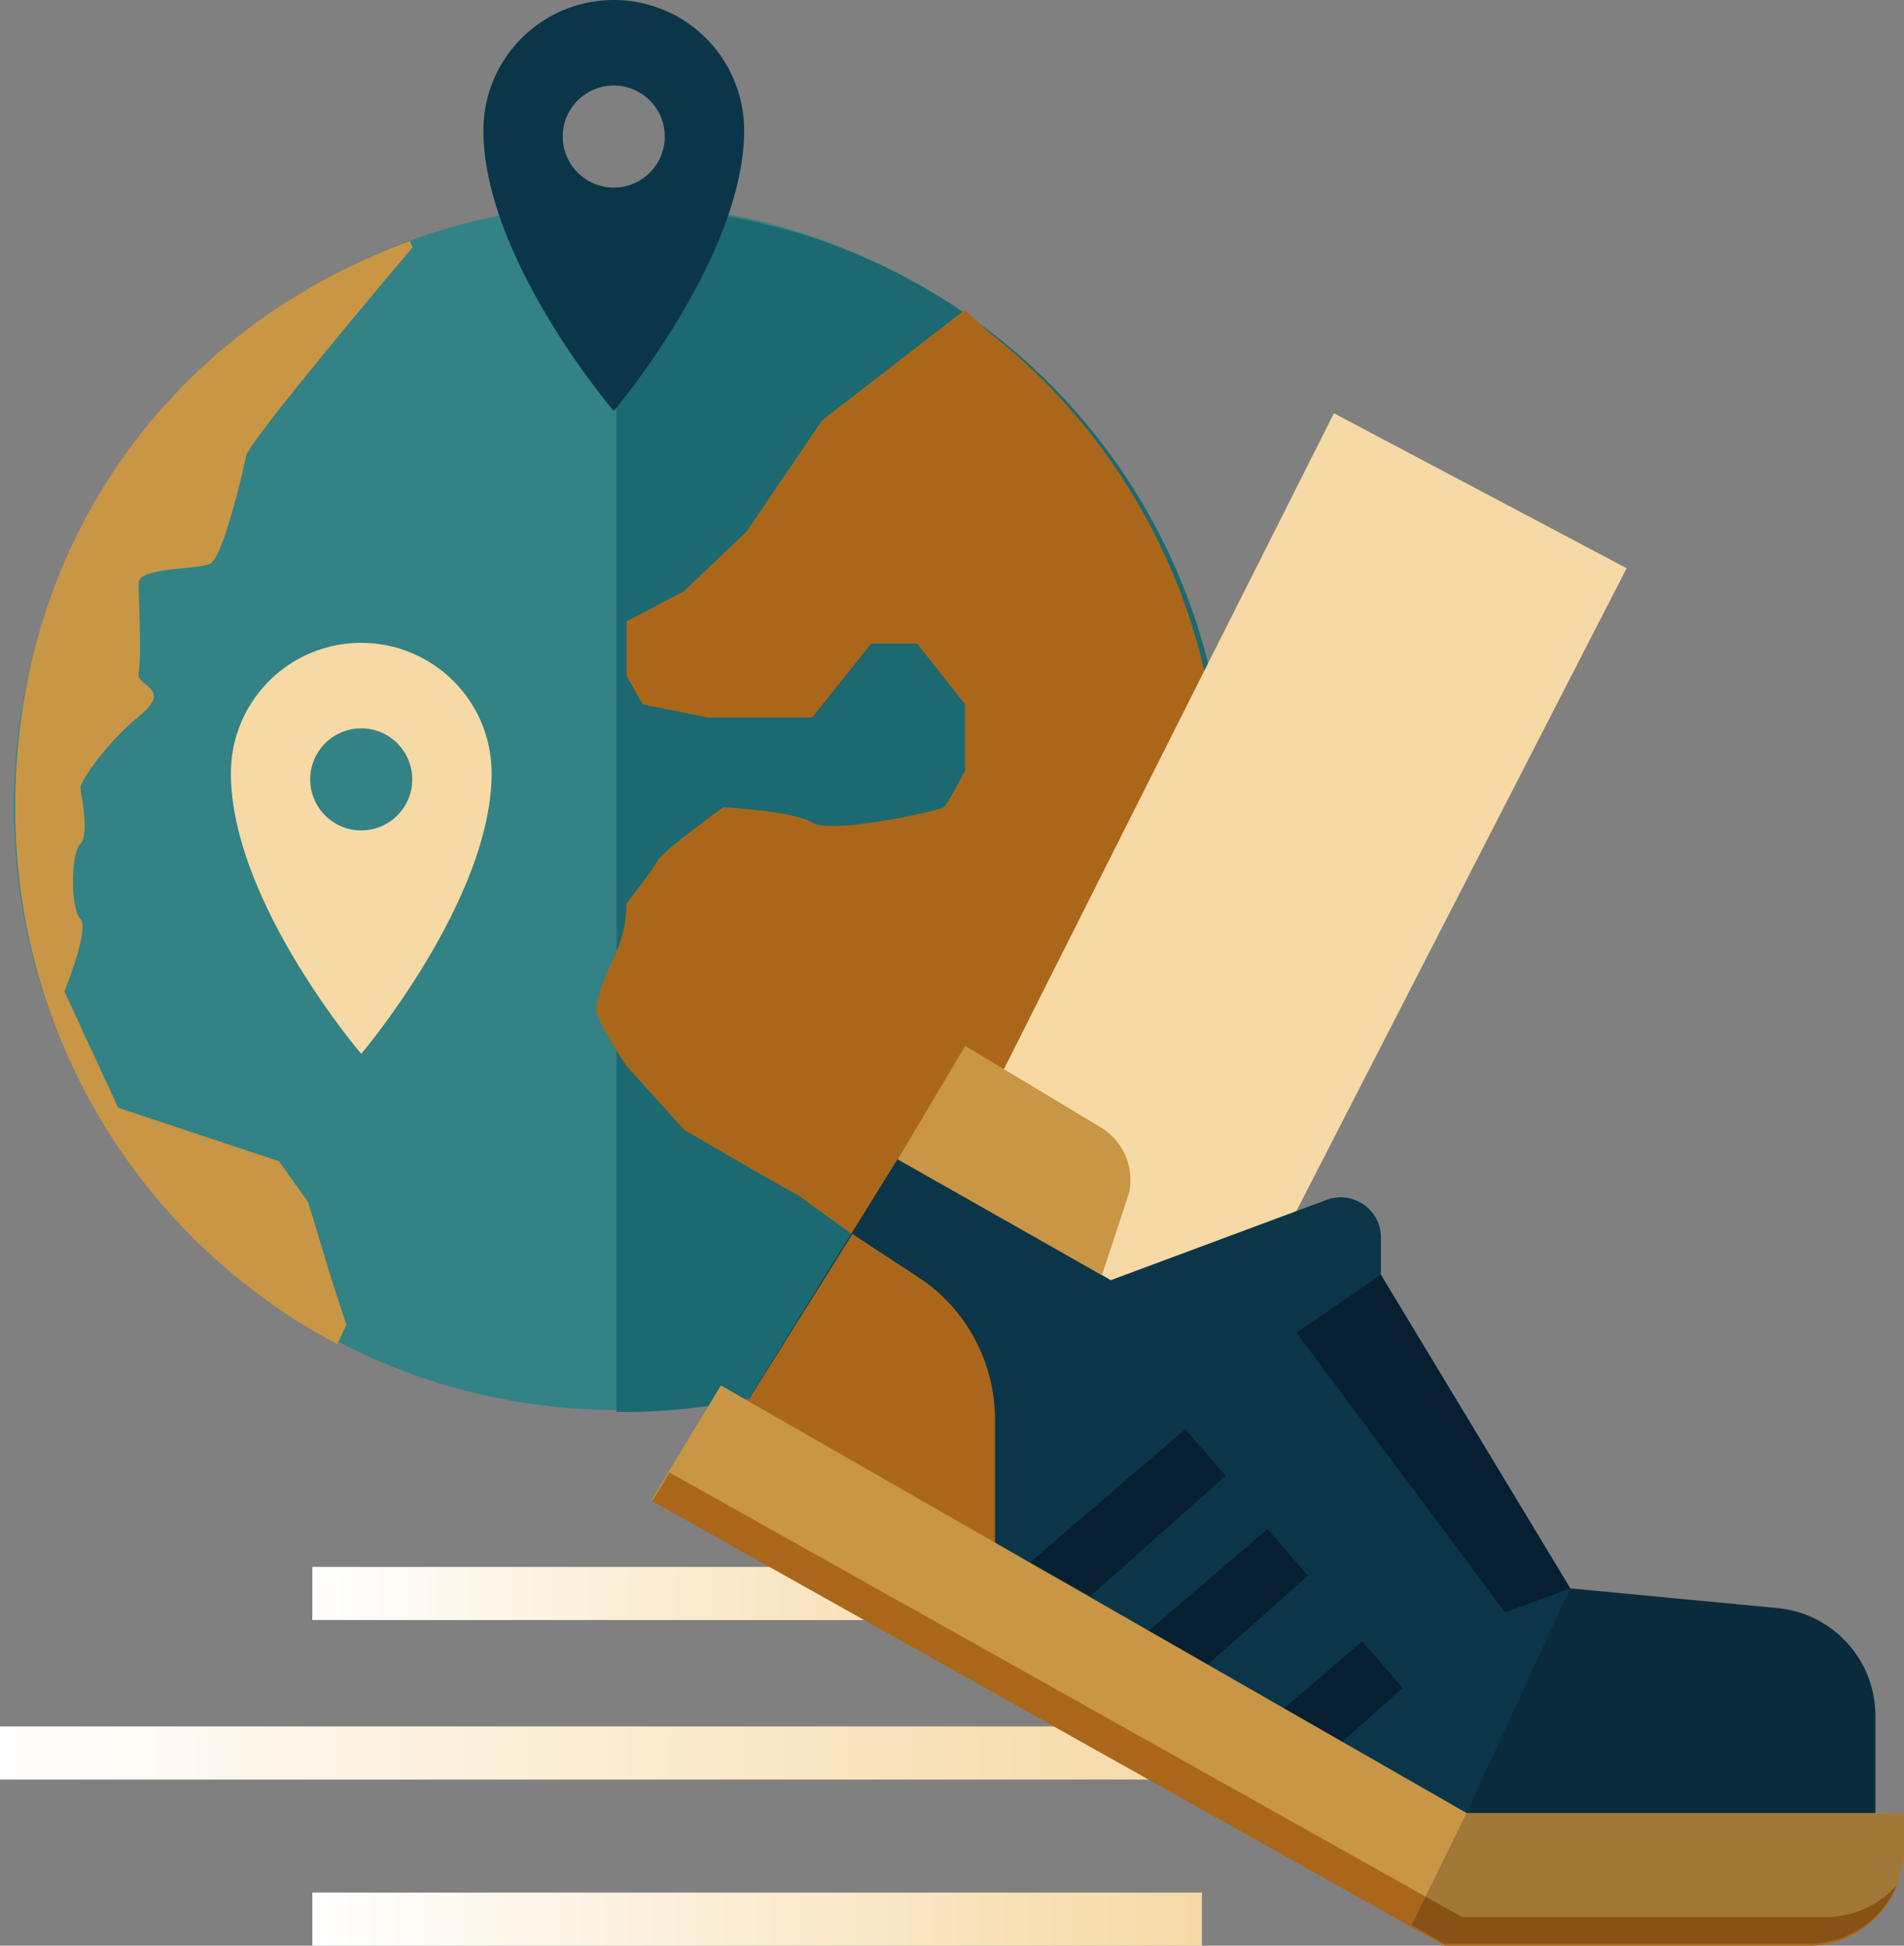<svg xmlns="http://www.w3.org/2000/svg" xmlns:xlink="http://www.w3.org/1999/xlink" viewBox="0 0 331.75 339"><rect x="0" y="0" width="331.75" height="339" fill="#808080" stroke="none"/><defs><linearGradient id="Degradado_sin_nombre_5" x1="54.42" y1="277.63" x2="180.63" y2="277.63" gradientUnits="userSpaceOnUse"><stop offset="0" stop-color="#fff"/><stop offset="1" stop-color="#f6d9a5"/></linearGradient><linearGradient id="Degradado_sin_nombre_5-2" x1="0" y1="305.42" x2="211.89" y2="305.42" xlink:href="#Degradado_sin_nombre_5"/><linearGradient id="Degradado_sin_nombre_5-3" x1="54.42" y1="334.37" x2="209.42" y2="334.37" xlink:href="#Degradado_sin_nombre_5"/><style>.cls-3{fill:#aa671a}.cls-4{fill:#c99645}.cls-5{fill:#0b3649}.cls-6{fill:#f6d9a5}</style></defs><g id="Capa_2" data-name="Capa 2"><g id="Capa_1-2" data-name="Capa 1"><circle cx="107.48" cy="140.6" r="105.06" fill="#338285"/><path d="M107.69 36.15h-.27V246h.27a104.93 104.93 0 100-209.85z" fill="#1c6971"/><path class="cls-3" d="M145.92 238.5l2.5-23.5-9.19-6.64-6.81-3.82-13.27-7.75-10-11.09s-4.55-6.85-5.12-9.17 1.7-6.94 3.49-11a20.59 20.59 0 001.63-8.1s4.53-5.79 5.47-7.52 11.38-9.25 11.38-9.25 12.14.58 15.55 2.67 22.14-2.09 22.87-2.67 3.73-6.37 3.73-6.37v-11.57l-8.35-10.6h-8L141.51 125h-18.17L112 122.72l-2.83-5v-9.45l10-5.27 10.93-10.41 13.13-19.35L168.11 54l4.1 3.8a105.1 105.1 0 01-26.32 180.58"/><path class="cls-4" d="M71.88 43.11s-28.4 33.5-29 36.34-4 17.6-6.24 18.74-12.49.56-12.49 3.4.57 13 0 15.57 6.24 2.6 0 7.71S14 136.41 14 137.17s1.7 8.14 0 9.85-1.71 11.35 0 13.06-2.78 12.65-2.78 12.65L20.59 193l28 9.31 5.11 7.15 4 13.23 2.65 8.14-1.59 3.35a105.35 105.35 0 01-56.11-93C2.42 94 30.42 57 71.42 42"/><path class="cls-5" d="M106.94 0a22.71 22.71 0 00-22.71 22.71c0 22.32 22.71 48.9 22.71 48.9s22.72-26.82 22.72-48.9A22.72 22.72 0 00106.94 0zm0 32.68a8.89 8.89 0 118.89-8.89 8.89 8.89 0 01-8.89 8.89z"/><path class="cls-6" d="M62.94 112a22.71 22.71 0 00-22.71 22.71c0 22.32 22.71 48.9 22.71 48.9s22.72-26.82 22.72-48.9A22.72 22.72 0 0062.94 112zm0 32.68a8.89 8.89 0 118.89-8.89 8.89 8.89 0 01-8.89 8.89z"/><path fill="url(#Degradado_sin_nombre_5)" d="M54.42 273h126.21v9.26H54.42z"/><path fill="url(#Degradado_sin_nombre_5-2)" d="M0 300.79h211.89v9.26H0z"/><path fill="url(#Degradado_sin_nombre_5-3)" d="M54.42 329.74h155V339h-155z"/><path class="cls-6" d="M283.42 99l-57.53 111.98L189.42 230l-14.78-43.18L232.42 72"/><path class="cls-5" d="M130.08 244.36l26.46-42.65 37 21.33 37.65-14a7 7 0 019.42 6.54v6.55l33 54.63 36.08 3.43a18.85 18.85 0 0117.08 18.78v17h-71.25z"/><path class="cls-3" d="M148.52 215l12.48 8.19a29.76 29.76 0 0112.37 24.11V269l-43.95-23.5z"/><path d="M225.89 232.19l36.35 48.75 11.35-4.21-32.99-54.63-14.71 10.09zm-46.47 40.05l10.6 5.81 23.55-20.92-7.06-8.13-27.09 23.24zm14.32 17.39l10.6 5.81 23.56-20.92-7.07-8.13-27.09 23.24zm16.53 19.56l10.6 5.81 23.55-20.91-7.07-8.14-27.08 23.24z" fill="#062032"/><path class="cls-4" d="M125.6 241.38l-12 19.85 138.14 77.47h63.36a16.65 16.65 0 0016.65-16.7v-6.13h-76.23z"/><path class="cls-3" d="M318.1 334h-63.36l-138.11-77.46-3 5L251.74 339h63.36a16.64 16.64 0 0015.55-10.73A16.61 16.61 0 01318.1 334z"/><path d="M326.75 315.91v-17a18.85 18.85 0 00-17.08-18.78l-36.08-3.43-18.07 39.18-9.58 19.54 5.8 3.25h63.36A16.65 16.65 0 00331.75 322v-6.13z" fill="#000207" opacity=".2"/><path class="cls-4" d="M156.42 202l11.76-19.78 23.28 14a10.74 10.74 0 015.28 11.57L192 222.18z"/></g></g></svg>